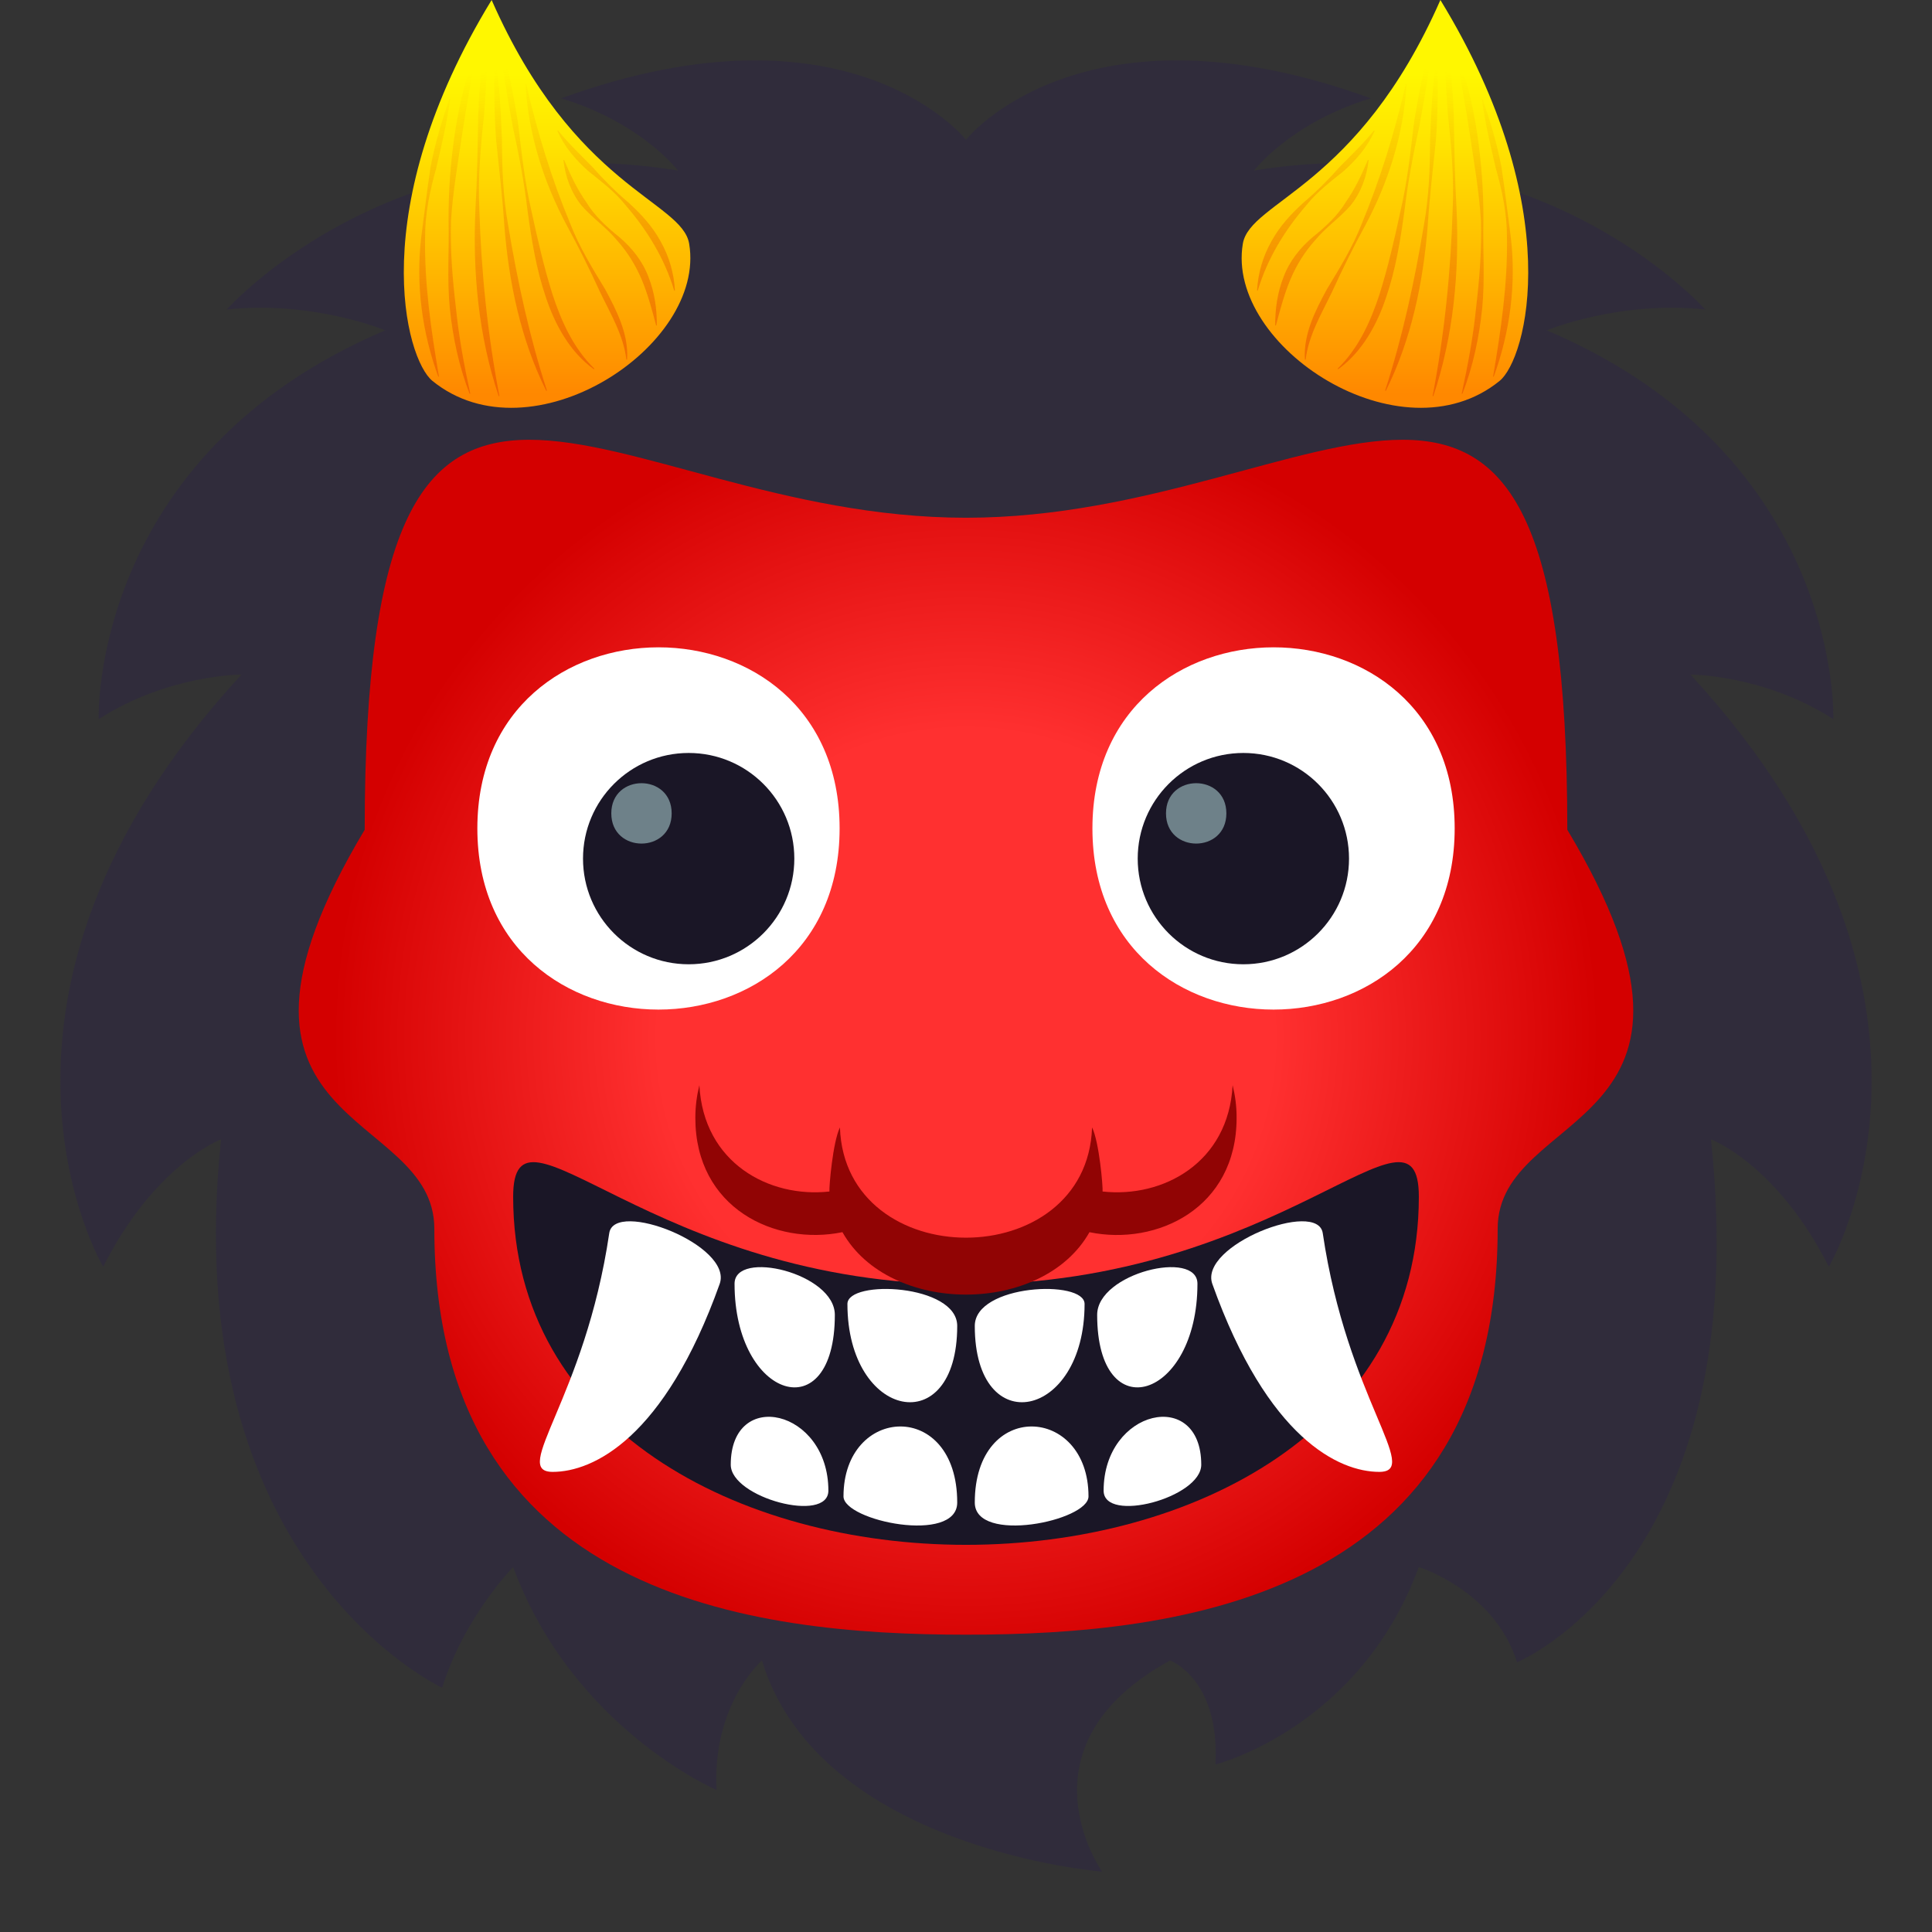 <?xml version="1.0" encoding="utf-8"?>
<!-- Generator: Adobe Illustrator 15.0.0, SVG Export Plug-In . SVG Version: 6.00 Build 0)  -->
<!DOCTYPE svg PUBLIC "-//W3C//DTD SVG 1.1//EN" "http://www.w3.org/Graphics/SVG/1.1/DTD/svg11.dtd">
<svg version="1.1" id="Layer_1" xmlns:x="http://ns.adobe.com/Extensibility/1.0/" xmlns:i="http://ns.adobe.com/AdobeIllustrator/10.0/" xmlns:graph="http://ns.adobe.com/Graphs/1.0/"
	 xmlns="http://www.w3.org/2000/svg" xmlns:xlink="http://www.w3.org/1999/xlink" xmlns:a="http://ns.adobe.com/AdobeSVGViewerExtensions/3.0/"
	 x="0px" y="0px" width="64px" height="64px" viewBox="0 0 64 64" enable-background="new 0 0 64 64" xml:space="preserve">
<rect x="0" y="0" width="64" height="64" fill="#333333" stroke="none"/>
<path fill="#302C3B" d="M56,22.346c0,0,2.441,0,4.732,1.477c0,0,0.301-8.72-9.494-12.88c0,0,2.396-0.998,5.249-0.69
	c0,0-5.444-6.151-14.946-4.604c0,0,1.201-1.582,3.867-2.392C35.831-0.223,32,4.628,32,4.628s-3.832-4.851-13.408-1.371
	c2.666,0.81,3.867,2.392,3.867,2.392c-9.502-1.548-14.946,4.604-14.946,4.604c2.853-0.308,5.249,0.69,5.249,0.69
	c-9.795,4.16-9.494,12.88-9.494,12.88C5.559,22.346,8,22.346,8,22.346c-9.878,10.723-4.582,19.615-4.582,19.615
	c1.727-3.41,3.906-4.219,3.906-4.219c-1.502,14.099,7.322,18.164,7.322,18.164C15.398,53.528,17,51.91,17,51.91
	c1.967,5.344,6.736,7.384,6.736,7.384c-0.148-2.849,1.504-4.289,1.504-4.289C27.143,61.263,36.508,62,36.508,62
	s-2.941-4.148,2.252-6.995c0,0,1.652,0.598,1.504,3.445c0,0,4.77-1.196,6.736-6.54c0,0,2.502,0.773,3.254,3.153
	c0,0,7.924-3.223,6.423-17.321c0,0,2.179,0.809,3.905,4.219C60.582,41.961,65.878,33.068,56,22.346z"/>
<radialGradient id="SVGID_1_" cx="32" cy="34.359" r="20.98" gradientUnits="userSpaceOnUse">
	<stop  offset="0.485" style="stop-color:#FF3030"/>
	<stop  offset="1" style="stop-color:#D40000"/>
	<a:midPointStop  offset="0.485" style="stop-color:#FF3030"/>
	<a:midPointStop  offset="0.492" style="stop-color:#FF3030"/>
	<a:midPointStop  offset="1" style="stop-color:#D40000"/>
</radialGradient>
<path fill="url(#SVGID_1_)" d="M51.919,27.486c0-20.668-7.91-10.335-19.919-10.335S12.081,6.818,12.081,27.486
	c-6.019,10.052,2.307,9.16,2.307,13.22c0,12.208,10.559,13.445,17.612,13.445s17.612-1.237,17.612-13.445
	C49.612,36.646,57.938,37.538,51.919,27.486z"/>
<path fill="#FFFFFF" d="M36.188,27.443c0,8.001,12,8.001,12,0C48.188,19.439,36.188,19.448,36.188,27.443z"/>
<circle fill="#1A1626" cx="41.188" cy="28.443" r="3.5"/>
<path fill="#FFFFFF" d="M15.813,27.443c0,8.001,12,8.001,12,0C27.813,19.439,15.813,19.448,15.813,27.443z"/>
<circle fill="#1A1626" cx="22.813" cy="28.443" r="3.5"/>
<path fill="#1A1626" d="M16.999,39.642c0,15.377,30.002,15.377,30.002,0c0-3.746-4.528,2.907-15.003,2.907
	C21.533,42.549,16.999,35.897,16.999,39.642z"/>
<path fill="#FFFFFF" d="M43.818,40.851c0.805,5.472,3.283,7.909,1.871,7.907c-1.327-0.001-3.697-1.098-5.529-6.226
	C39.704,41.257,43.651,39.72,43.818,40.851z"/>
<path fill="#FFFFFF" d="M32.291,43.923c0,3.821,3.637,3.094,3.637-0.728C35.928,42.376,32.291,42.537,32.291,43.923z"/>
<path fill="#FFFFFF" d="M36.345,43.557c0,3.821,3.322,2.79,3.322-1.031C39.667,41.38,36.345,42.171,36.345,43.557z"/>
<path fill="#FFFFFF" d="M39.793,48.52c0-2.561-3.234-1.839-3.234,0.859C36.559,50.476,39.793,49.616,39.793,48.52z"/>
<path fill="#FFFFFF" d="M36.058,49.571c0-3.021-3.767-3.225-3.767,0.202C32.291,51.159,36.058,50.383,36.058,49.571z"/>
<path fill="#FFFFFF" d="M20.182,40.851c-0.806,5.472-3.283,7.909-1.871,7.907c1.326-0.001,3.697-1.098,5.529-6.226
	C24.296,41.257,20.349,39.72,20.182,40.851z"/>
<path fill="#FFFFFF" d="M31.709,43.923c0,3.821-3.637,3.094-3.637-0.728C28.072,42.376,31.709,42.537,31.709,43.923z"/>
<path fill="#FFFFFF" d="M27.655,43.557c0,3.821-3.322,2.79-3.322-1.031C24.333,41.38,27.655,42.171,27.655,43.557z"/>
<path fill="#FFFFFF" d="M24.207,48.52c0-2.561,3.234-1.839,3.234,0.859C27.441,50.476,24.207,49.616,24.207,48.52z"/>
<path fill="#FFFFFF" d="M27.942,49.571c0-3.021,3.767-3.225,3.767,0.202C31.709,51.159,27.942,50.383,27.942,49.571z"/>
<path fill="#6E8189" d="M38.625,26.944c0,1.334,2,1.334,2,0S38.625,25.612,38.625,26.944z"/>
<path fill="#6E8189" d="M20.25,26.944c0,1.334,2,1.334,2,0S20.25,25.612,20.25,26.944z"/>
<path fill="#910404" d="M40.832,35.949c-0.135,2.572-2.31,3.742-4.308,3.521c0.016-0.149-0.111-1.645-0.348-2.122
	c-0.166,4.869-8.186,4.869-8.352,0c-0.236,0.478-0.363,1.973-0.348,2.122c-1.998,0.222-4.173-0.948-4.308-3.521
	c-0.083,0.333-0.134,0.691-0.134,1.083c0,2.988,2.641,4.245,4.873,3.785c1.551,2.757,6.63,2.758,8.183,0.001
	c2.233,0.461,4.874-0.798,4.874-3.786C40.966,36.641,40.915,36.282,40.832,35.949z"/>
<linearGradient id="SVGID_2_" gradientUnits="userSpaceOnUse" x1="18.123" y1="13.037" x2="18.123" y2="1.224">
	<stop  offset="0" style="stop-color:#FF8800"/>
	<stop  offset="0.278" style="stop-color:#FFAE00"/>
	<stop  offset="0.694" style="stop-color:#FFE300"/>
	<stop  offset="0.897" style="stop-color:#FFF700"/>
	<a:midPointStop  offset="0" style="stop-color:#FF8800"/>
	<a:midPointStop  offset="0.455" style="stop-color:#FF8800"/>
	<a:midPointStop  offset="0.897" style="stop-color:#FFF700"/>
</linearGradient>
<path fill="url(#SVGID_2_)" d="M22.83,8.076C22.593,6.649,19.021,6.225,16.286,0c-4.236,6.934-2.852,11.896-1.961,12.618
	C17.589,15.271,23.398,11.482,22.83,8.076z"/>
<linearGradient id="SVGID_3_" gradientUnits="userSpaceOnUse" x1="17.134" y1="12.979" x2="15.243" y2="0.56">
	<stop  offset="0" style="stop-color:#E04300;stop-opacity:0.5"/>
	<stop  offset="0.849" style="stop-color:#E04300;stop-opacity:0"/>
	<a:midPointStop  offset="0" style="stop-color:#E04300;stop-opacity:0.5"/>
	<a:midPointStop  offset="0.35" style="stop-color:#E04300;stop-opacity:0.5"/>
	<a:midPointStop  offset="0.849" style="stop-color:#E04300;stop-opacity:0"/>
</linearGradient>
<path fill="url(#SVGID_3_)" d="M16.112,0.682c0.054,1.045,0.003,2.09-0.078,3.128c-0.113,1.036-0.204,2.076-0.156,3.118
	c0.063,2.082,0.272,4.14,0.665,6.188l-0.023,0.006c-0.668-1.983-0.867-4.112-0.77-6.195c0.059-1.043,0.075-2.085,0.092-3.129
	c0.046-1.043,0.145-2.077,0.246-3.116H16.112z"/>
<linearGradient id="SVGID_4_" gradientUnits="userSpaceOnUse" x1="15.426" y1="13.242" x2="13.536" y2="0.823">
	<stop  offset="0" style="stop-color:#E04300;stop-opacity:0.5"/>
	<stop  offset="0.849" style="stop-color:#E04300;stop-opacity:0"/>
	<a:midPointStop  offset="0" style="stop-color:#E04300;stop-opacity:0.5"/>
	<a:midPointStop  offset="0.35" style="stop-color:#E04300;stop-opacity:0.5"/>
	<a:midPointStop  offset="0.849" style="stop-color:#E04300;stop-opacity:0"/>
</linearGradient>
<path fill="url(#SVGID_4_)" d="M14.912,3.287c-0.109,0.774-0.283,1.532-0.462,2.285c-0.21,0.746-0.372,1.513-0.368,2.29
	c-0.025,1.553,0.198,3.073,0.459,4.611l-0.023,0.005c-0.535-1.464-0.751-3.066-0.563-4.625c0.102-0.774,0.19-1.548,0.308-2.321
	c0.146-0.768,0.367-1.516,0.626-2.251L14.912,3.287z"/>
<linearGradient id="SVGID_5_" gradientUnits="userSpaceOnUse" x1="17.791" y1="12.877" x2="15.9" y2="0.461">
	<stop  offset="0" style="stop-color:#E04300;stop-opacity:0.5"/>
	<stop  offset="0.849" style="stop-color:#E04300;stop-opacity:0"/>
	<a:midPointStop  offset="0" style="stop-color:#E04300;stop-opacity:0.5"/>
	<a:midPointStop  offset="0.35" style="stop-color:#E04300;stop-opacity:0.5"/>
	<a:midPointStop  offset="0.849" style="stop-color:#E04300;stop-opacity:0"/>
</linearGradient>
<path fill="url(#SVGID_5_)" d="M16.39,1.831c0.162,0.935,0.2,1.879,0.238,2.818c0.003,0.941,0.038,1.886,0.205,2.813
	c0.309,1.857,0.704,3.683,1.285,5.477l-0.022,0.009c-0.846-1.694-1.24-3.591-1.389-5.47c-0.062-0.943-0.171-1.879-0.27-2.818
	c-0.073-0.941-0.064-1.884-0.07-2.827L16.39,1.831z"/>
<linearGradient id="SVGID_6_" gradientUnits="userSpaceOnUse" x1="16.453" y1="13.083" x2="14.562" y2="0.666">
	<stop  offset="0" style="stop-color:#E04300;stop-opacity:0.5"/>
	<stop  offset="0.849" style="stop-color:#E04300;stop-opacity:0"/>
	<a:midPointStop  offset="0" style="stop-color:#E04300;stop-opacity:0.5"/>
	<a:midPointStop  offset="0.35" style="stop-color:#E04300;stop-opacity:0.5"/>
	<a:midPointStop  offset="0.849" style="stop-color:#E04300;stop-opacity:0"/>
</linearGradient>
<path fill="url(#SVGID_6_)" d="M15.555,13.043c-0.349-0.902-0.555-1.863-0.654-2.83c-0.096-0.97-0.018-1.942-0.042-2.907
	c-0.004-0.974,0.066-1.94,0.21-2.901c0.148-0.957,0.369-1.913,0.743-2.81l0.021,0.007c-0.222,0.942-0.374,1.89-0.524,2.84
	c-0.14,0.951-0.308,1.906-0.369,2.865c-0.03,0.967,0.049,1.932,0.162,2.885c0.096,0.958,0.27,1.899,0.476,2.847L15.555,13.043z"/>
<linearGradient id="SVGID_7_" gradientUnits="userSpaceOnUse" x1="20.904" y1="12.398" x2="19.015" y2="-0.015">
	<stop  offset="0" style="stop-color:#E04300;stop-opacity:0.5"/>
	<stop  offset="0.849" style="stop-color:#E04300;stop-opacity:0"/>
	<a:midPointStop  offset="0" style="stop-color:#E04300;stop-opacity:0.5"/>
	<a:midPointStop  offset="0.35" style="stop-color:#E04300;stop-opacity:0.5"/>
	<a:midPointStop  offset="0.849" style="stop-color:#E04300;stop-opacity:0"/>
</linearGradient>
<path fill="url(#SVGID_7_)" d="M18.687,5.298c0.211,0.503,0.432,0.971,0.734,1.399c0.272,0.453,0.673,0.817,1.092,1.156
	C20.925,8.2,21.286,8.65,21.48,9.171c0.205,0.516,0.282,1.066,0.278,1.608l-0.022,0.002c-0.139-0.523-0.277-1.035-0.477-1.518
	c-0.204-0.48-0.478-0.923-0.835-1.319c-0.342-0.412-0.791-0.716-1.156-1.13c-0.348-0.43-0.546-0.973-0.603-1.509L18.687,5.298z"/>
<linearGradient id="SVGID_8_" gradientUnits="userSpaceOnUse" x1="19.004" y1="12.691" x2="17.114" y2="0.276">
	<stop  offset="0" style="stop-color:#E04300;stop-opacity:0.5"/>
	<stop  offset="0.849" style="stop-color:#E04300;stop-opacity:0"/>
	<a:midPointStop  offset="0" style="stop-color:#E04300;stop-opacity:0.5"/>
	<a:midPointStop  offset="0.35" style="stop-color:#E04300;stop-opacity:0.5"/>
	<a:midPointStop  offset="0.849" style="stop-color:#E04300;stop-opacity:0"/>
</linearGradient>
<path fill="url(#SVGID_8_)" d="M16.543,1.303c0.283,0.923,0.482,1.87,0.624,2.822c0.113,0.957,0.219,1.916,0.436,2.854
	c0.202,0.939,0.416,1.875,0.702,2.781C18.6,10.66,19,11.538,19.688,12.213l-0.015,0.019c-0.792-0.567-1.292-1.479-1.593-2.394
	c-0.316-0.923-0.469-1.883-0.601-2.836c-0.113-0.958-0.293-1.904-0.5-2.844c-0.176-0.946-0.327-1.893-0.458-2.85L16.543,1.303z"/>
<linearGradient id="SVGID_9_" gradientUnits="userSpaceOnUse" x1="21.237" y1="12.344" x2="19.348" y2="-0.063">
	<stop  offset="0" style="stop-color:#E04300;stop-opacity:0.5"/>
	<stop  offset="0.849" style="stop-color:#E04300;stop-opacity:0"/>
	<a:midPointStop  offset="0" style="stop-color:#E04300;stop-opacity:0.5"/>
	<a:midPointStop  offset="0.35" style="stop-color:#E04300;stop-opacity:0.5"/>
	<a:midPointStop  offset="0.849" style="stop-color:#E04300;stop-opacity:0"/>
</linearGradient>
<path fill="url(#SVGID_9_)" d="M18.483,4.32c0.354,0.436,0.746,0.808,1.135,1.204c0.368,0.419,0.762,0.813,1.189,1.176
	c0.415,0.373,0.807,0.797,1.079,1.301c0.281,0.497,0.444,1.063,0.472,1.627l-0.022,0.003c-0.325-1.077-0.892-1.999-1.619-2.842
	c-0.35-0.436-0.794-0.773-1.231-1.123c-0.414-0.371-0.799-0.811-1.022-1.333L18.483,4.32z"/>
<linearGradient id="SVGID_10_" gradientUnits="userSpaceOnUse" x1="19.89" y1="12.553" x2="18" y2="0.14">
	<stop  offset="0" style="stop-color:#E04300;stop-opacity:0.5"/>
	<stop  offset="0.849" style="stop-color:#E04300;stop-opacity:0"/>
	<a:midPointStop  offset="0" style="stop-color:#E04300;stop-opacity:0.5"/>
	<a:midPointStop  offset="0.35" style="stop-color:#E04300;stop-opacity:0.5"/>
	<a:midPointStop  offset="0.849" style="stop-color:#E04300;stop-opacity:0"/>
</linearGradient>
<path fill="url(#SVGID_10_)" d="M20.75,11.91c-0.1-0.813-0.524-1.512-0.875-2.241c-0.339-0.742-0.701-1.474-1.093-2.19
	c-0.773-1.438-1.285-3.05-1.372-4.689l0.022-0.004c0.367,1.595,0.838,3.135,1.464,4.639c0.297,0.761,0.724,1.456,1.148,2.154
	c0.38,0.705,0.786,1.49,0.729,2.332H20.75z"/>
<linearGradient id="SVGID_11_" gradientUnits="userSpaceOnUse" x1="-682.319" y1="13.037" x2="-682.319" y2="1.224" gradientTransform="matrix(-1 0 0 1 -636.441 0)">
	<stop  offset="0" style="stop-color:#FF8800"/>
	<stop  offset="0.278" style="stop-color:#FFAE00"/>
	<stop  offset="0.694" style="stop-color:#FFE300"/>
	<stop  offset="0.897" style="stop-color:#FFF700"/>
	<a:midPointStop  offset="0" style="stop-color:#FF8800"/>
	<a:midPointStop  offset="0.455" style="stop-color:#FF8800"/>
	<a:midPointStop  offset="0.897" style="stop-color:#FFF700"/>
</linearGradient>
<path fill="url(#SVGID_11_)" d="M41.17,8.076C41.408,6.649,44.98,6.225,47.715,0c4.236,6.934,2.852,11.896,1.961,12.618
	C46.412,15.271,40.602,11.482,41.17,8.076z"/>
<linearGradient id="SVGID_12_" gradientUnits="userSpaceOnUse" x1="-683.309" y1="12.979" x2="-685.199" y2="0.56" gradientTransform="matrix(-1 0 0 1 -636.441 0)">
	<stop  offset="0" style="stop-color:#E04300;stop-opacity:0.5"/>
	<stop  offset="0.849" style="stop-color:#E04300;stop-opacity:0"/>
	<a:midPointStop  offset="0" style="stop-color:#E04300;stop-opacity:0.5"/>
	<a:midPointStop  offset="0.35" style="stop-color:#E04300;stop-opacity:0.5"/>
	<a:midPointStop  offset="0.849" style="stop-color:#E04300;stop-opacity:0"/>
</linearGradient>
<path fill="url(#SVGID_12_)" d="M47.889,0.682c-0.055,1.045-0.004,2.09,0.077,3.128c0.112,1.036,0.204,2.076,0.156,3.118
	c-0.063,2.082-0.272,4.14-0.665,6.188l0.023,0.006c0.668-1.983,0.866-4.112,0.77-6.195c-0.059-1.043-0.076-2.085-0.092-3.129
	c-0.047-1.043-0.145-2.077-0.246-3.116H47.889z"/>
<linearGradient id="SVGID_13_" gradientUnits="userSpaceOnUse" x1="-685.016" y1="13.241" x2="-686.907" y2="0.822" gradientTransform="matrix(-1 0 0 1 -636.441 0)">
	<stop  offset="0" style="stop-color:#E04300;stop-opacity:0.5"/>
	<stop  offset="0.849" style="stop-color:#E04300;stop-opacity:0"/>
	<a:midPointStop  offset="0" style="stop-color:#E04300;stop-opacity:0.5"/>
	<a:midPointStop  offset="0.35" style="stop-color:#E04300;stop-opacity:0.5"/>
	<a:midPointStop  offset="0.849" style="stop-color:#E04300;stop-opacity:0"/>
</linearGradient>
<path fill="url(#SVGID_13_)" d="M49.089,3.287c0.108,0.774,0.282,1.532,0.462,2.285c0.211,0.746,0.373,1.513,0.369,2.29
	c0.025,1.553-0.199,3.073-0.46,4.611l0.022,0.005c0.535-1.464,0.752-3.066,0.564-4.625c-0.103-0.774-0.191-1.548-0.309-2.321
	c-0.146-0.768-0.367-1.516-0.627-2.251L49.089,3.287z"/>
<linearGradient id="SVGID_14_" gradientUnits="userSpaceOnUse" x1="-682.651" y1="12.877" x2="-684.542" y2="0.461" gradientTransform="matrix(-1 0 0 1 -636.441 0)">
	<stop  offset="0" style="stop-color:#E04300;stop-opacity:0.5"/>
	<stop  offset="0.849" style="stop-color:#E04300;stop-opacity:0"/>
	<a:midPointStop  offset="0" style="stop-color:#E04300;stop-opacity:0.5"/>
	<a:midPointStop  offset="0.35" style="stop-color:#E04300;stop-opacity:0.5"/>
	<a:midPointStop  offset="0.849" style="stop-color:#E04300;stop-opacity:0"/>
</linearGradient>
<path fill="url(#SVGID_14_)" d="M47.611,1.831c-0.162,0.935-0.2,1.879-0.238,2.818c-0.003,0.941-0.038,1.886-0.205,2.813
	c-0.309,1.857-0.703,3.683-1.284,5.477l0.022,0.009c0.846-1.694,1.24-3.591,1.389-5.47c0.061-0.943,0.171-1.879,0.27-2.818
	c0.073-0.941,0.064-1.884,0.07-2.827L47.611,1.831z"/>
<linearGradient id="SVGID_15_" gradientUnits="userSpaceOnUse" x1="-683.989" y1="13.084" x2="-685.879" y2="0.666" gradientTransform="matrix(-1 0 0 1 -636.441 0)">
	<stop  offset="0" style="stop-color:#E04300;stop-opacity:0.5"/>
	<stop  offset="0.849" style="stop-color:#E04300;stop-opacity:0"/>
	<a:midPointStop  offset="0" style="stop-color:#E04300;stop-opacity:0.5"/>
	<a:midPointStop  offset="0.35" style="stop-color:#E04300;stop-opacity:0.5"/>
	<a:midPointStop  offset="0.849" style="stop-color:#E04300;stop-opacity:0"/>
</linearGradient>
<path fill="url(#SVGID_15_)" d="M48.445,13.043c0.35-0.902,0.555-1.863,0.654-2.83c0.096-0.97,0.018-1.942,0.041-2.907
	c0.005-0.974-0.066-1.94-0.209-2.901c-0.148-0.957-0.369-1.913-0.744-2.81l-0.021,0.007c0.223,0.942,0.375,1.89,0.524,2.84
	c0.14,0.951,0.308,1.906,0.369,2.865c0.03,0.967-0.05,1.932-0.161,2.885c-0.096,0.958-0.271,1.899-0.477,2.847L48.445,13.043z"/>
<linearGradient id="SVGID_16_" gradientUnits="userSpaceOnUse" x1="-679.537" y1="12.396" x2="-681.427" y2="-0.014" gradientTransform="matrix(-1 0 0 1 -636.441 0)">
	<stop  offset="0" style="stop-color:#E04300;stop-opacity:0.5"/>
	<stop  offset="0.849" style="stop-color:#E04300;stop-opacity:0"/>
	<a:midPointStop  offset="0" style="stop-color:#E04300;stop-opacity:0.5"/>
	<a:midPointStop  offset="0.35" style="stop-color:#E04300;stop-opacity:0.5"/>
	<a:midPointStop  offset="0.849" style="stop-color:#E04300;stop-opacity:0"/>
</linearGradient>
<path fill="url(#SVGID_16_)" d="M45.313,5.298c-0.211,0.503-0.433,0.971-0.733,1.399c-0.272,0.453-0.674,0.817-1.092,1.156
	C43.075,8.2,42.715,8.65,42.521,9.171c-0.205,0.516-0.282,1.066-0.278,1.608l0.023,0.002c0.139-0.523,0.277-1.035,0.477-1.518
	c0.203-0.48,0.477-0.923,0.834-1.319c0.342-0.412,0.791-0.716,1.156-1.13c0.349-0.43,0.547-0.973,0.604-1.509L45.313,5.298z"/>
<linearGradient id="SVGID_17_" gradientUnits="userSpaceOnUse" x1="-681.438" y1="12.691" x2="-683.329" y2="0.276" gradientTransform="matrix(-1 0 0 1 -636.441 0)">
	<stop  offset="0" style="stop-color:#E04300;stop-opacity:0.5"/>
	<stop  offset="0.849" style="stop-color:#E04300;stop-opacity:0"/>
	<a:midPointStop  offset="0" style="stop-color:#E04300;stop-opacity:0.5"/>
	<a:midPointStop  offset="0.35" style="stop-color:#E04300;stop-opacity:0.5"/>
	<a:midPointStop  offset="0.849" style="stop-color:#E04300;stop-opacity:0"/>
</linearGradient>
<path fill="url(#SVGID_17_)" d="M47.457,1.303c-0.283,0.923-0.482,1.87-0.624,2.822c-0.112,0.957-0.22,1.916-0.437,2.854
	c-0.201,0.939-0.416,1.875-0.701,2.781c-0.295,0.899-0.694,1.777-1.383,2.452l0.016,0.019c0.791-0.567,1.291-1.479,1.593-2.394
	c0.316-0.923,0.469-1.883,0.601-2.836c0.113-0.958,0.294-1.904,0.5-2.844c0.177-0.946,0.328-1.893,0.459-2.85L47.457,1.303z"/>
<linearGradient id="SVGID_18_" gradientUnits="userSpaceOnUse" x1="-679.205" y1="12.343" x2="-681.094" y2="-0.062" gradientTransform="matrix(-1 0 0 1 -636.441 0)">
	<stop  offset="0" style="stop-color:#E04300;stop-opacity:0.5"/>
	<stop  offset="0.849" style="stop-color:#E04300;stop-opacity:0"/>
	<a:midPointStop  offset="0" style="stop-color:#E04300;stop-opacity:0.5"/>
	<a:midPointStop  offset="0.35" style="stop-color:#E04300;stop-opacity:0.5"/>
	<a:midPointStop  offset="0.849" style="stop-color:#E04300;stop-opacity:0"/>
</linearGradient>
<path fill="url(#SVGID_18_)" d="M45.518,4.32c-0.354,0.436-0.746,0.808-1.135,1.204C44.014,5.943,43.62,6.337,43.193,6.7
	c-0.414,0.373-0.807,0.797-1.079,1.301c-0.281,0.497-0.444,1.063-0.472,1.627l0.021,0.003c0.325-1.077,0.893-1.999,1.619-2.842
	c0.35-0.436,0.795-0.773,1.231-1.123c0.413-0.371,0.799-0.811,1.022-1.333L45.518,4.32z"/>
<linearGradient id="SVGID_19_" gradientUnits="userSpaceOnUse" x1="-680.552" y1="12.553" x2="-682.442" y2="0.14" gradientTransform="matrix(-1 0 0 1 -636.441 0)">
	<stop  offset="0" style="stop-color:#E04300;stop-opacity:0.5"/>
	<stop  offset="0.849" style="stop-color:#E04300;stop-opacity:0"/>
	<a:midPointStop  offset="0" style="stop-color:#E04300;stop-opacity:0.5"/>
	<a:midPointStop  offset="0.35" style="stop-color:#E04300;stop-opacity:0.5"/>
	<a:midPointStop  offset="0.849" style="stop-color:#E04300;stop-opacity:0"/>
</linearGradient>
<path fill="url(#SVGID_19_)" d="M43.251,11.91c0.101-0.813,0.524-1.512,0.875-2.241c0.339-0.742,0.7-1.474,1.093-2.19
	c0.773-1.438,1.285-3.05,1.373-4.689l-0.023-0.004C46.201,4.38,45.73,5.92,45.105,7.424c-0.297,0.761-0.725,1.456-1.148,2.154
	c-0.381,0.705-0.787,1.49-0.73,2.332H43.251z"/>
</svg>
